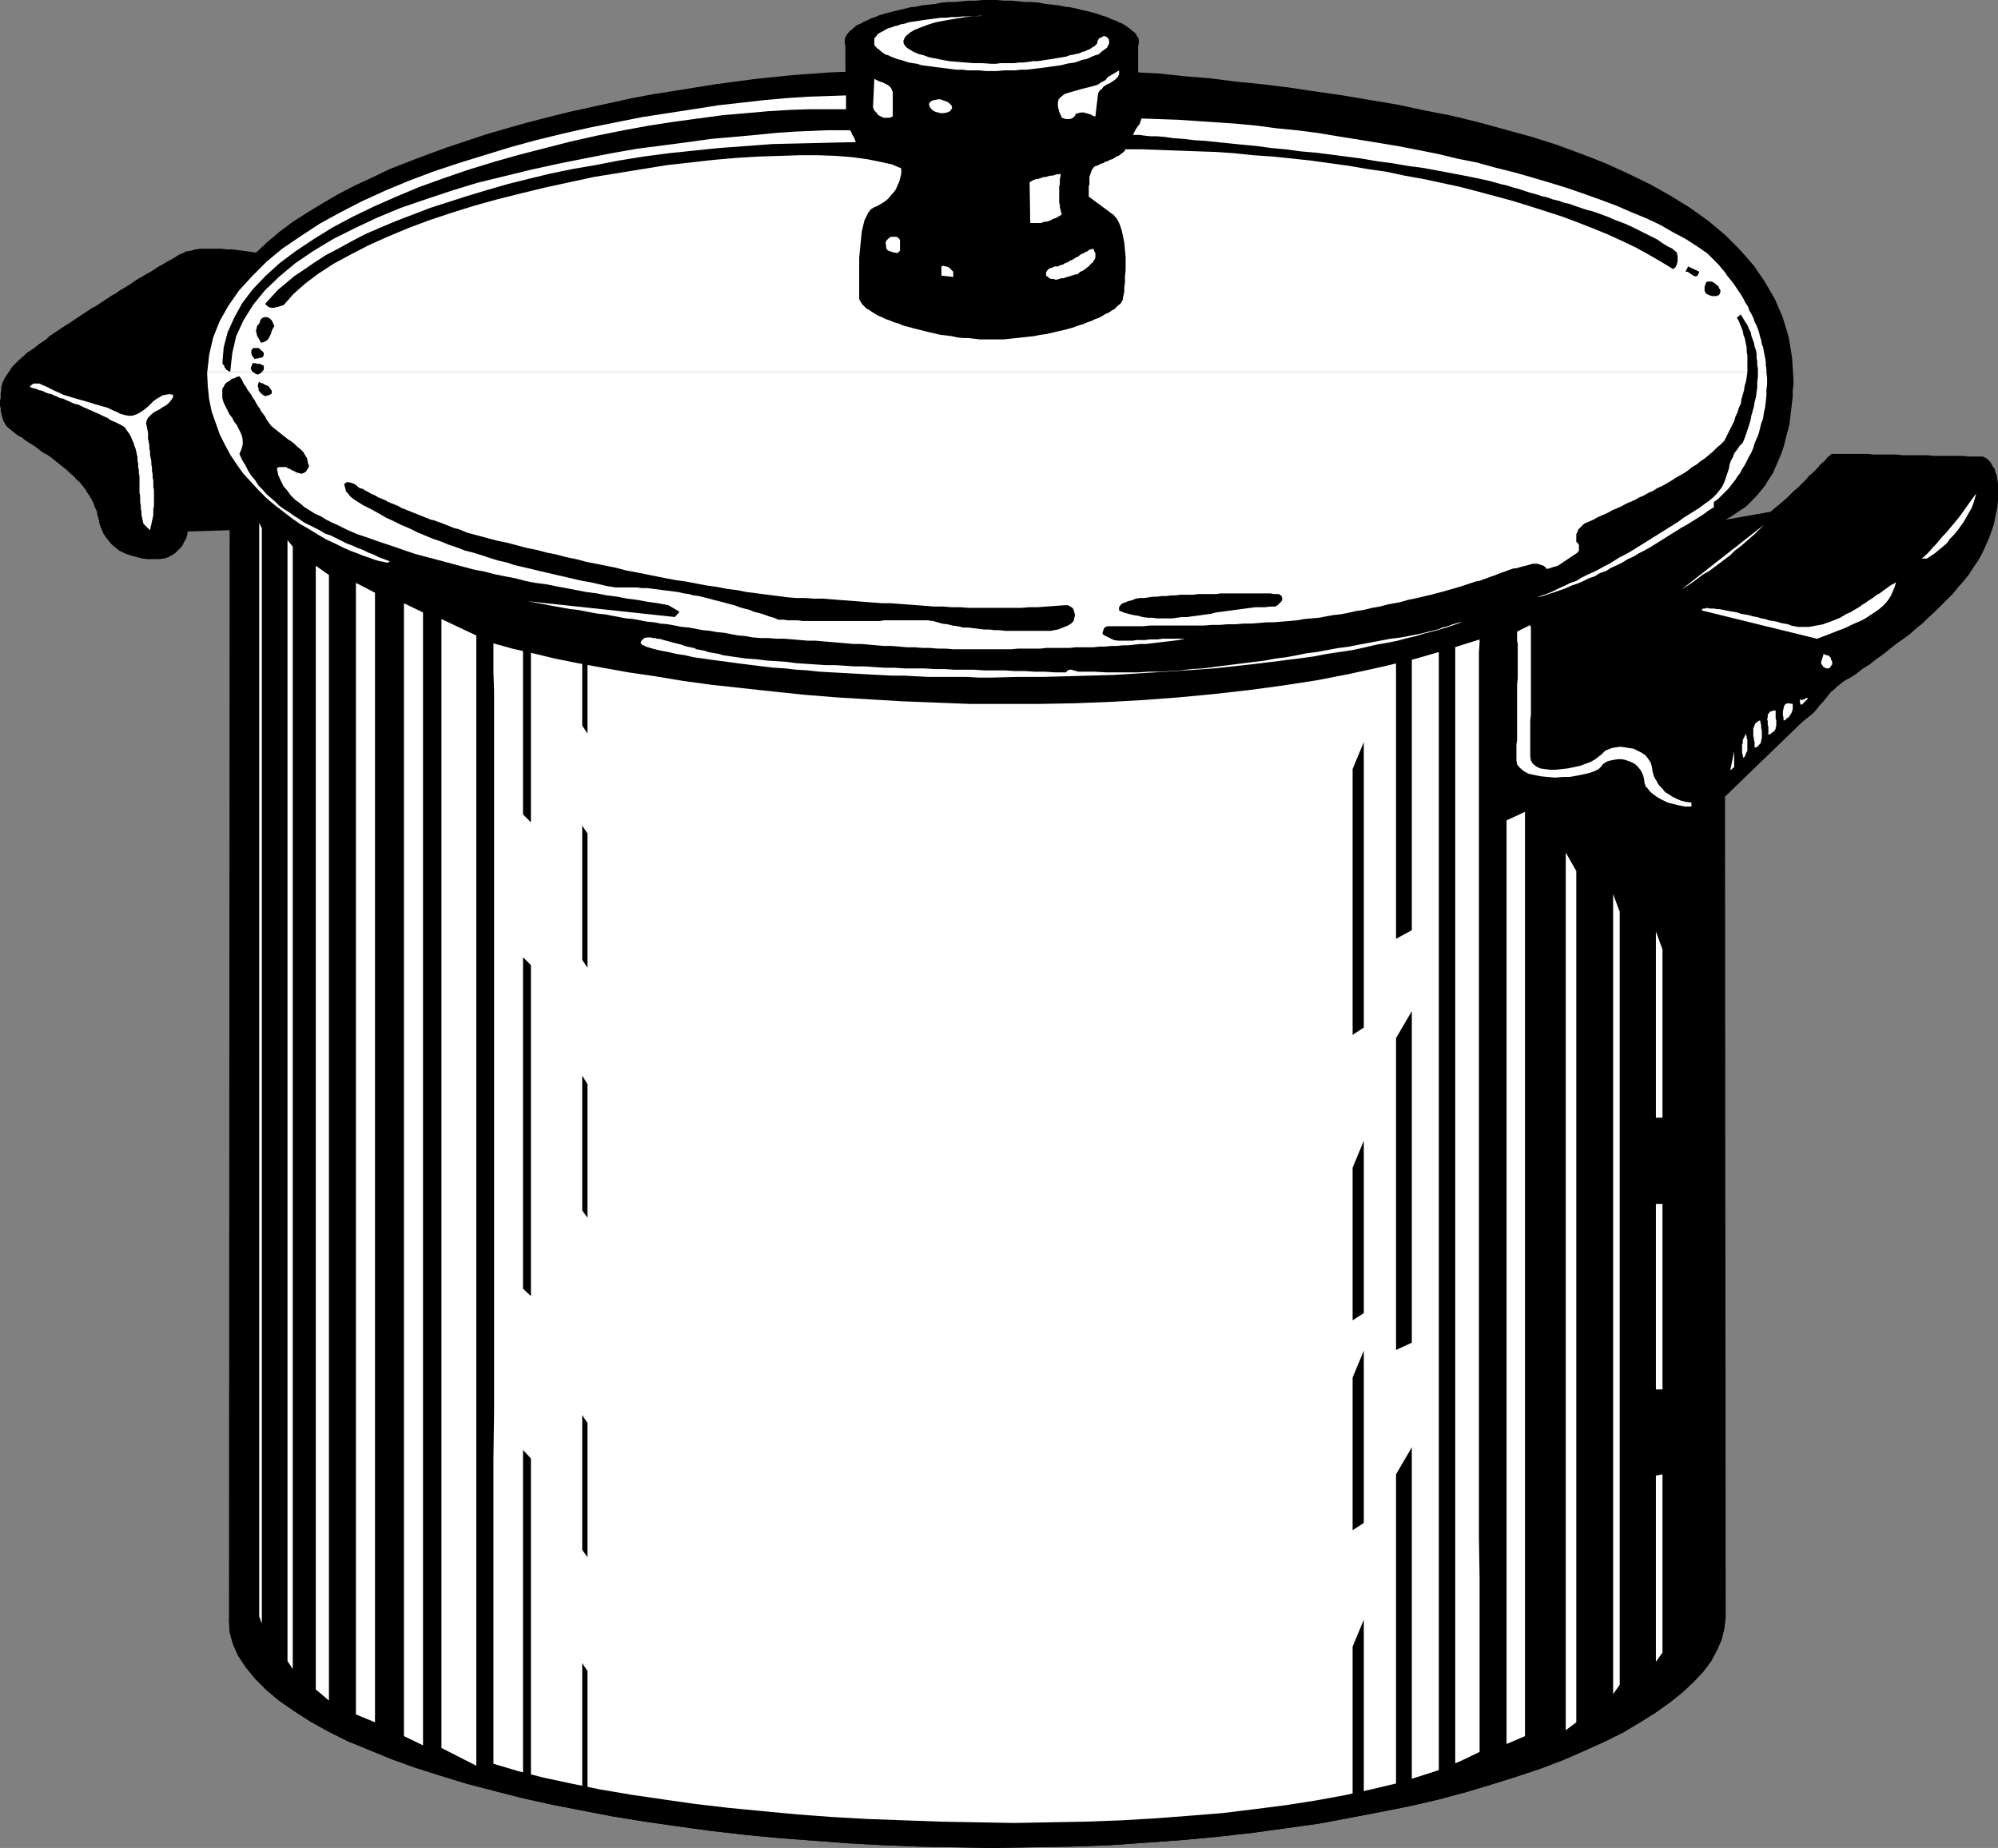 <?xml version="1.0" encoding="UTF-8" standalone="no"?>
<svg
   version="1.0"
   width="129.852mm"
   height="120.084mm"
   id="svg64"
   sodipodi:docname="Pot 05.wmf"
   xmlns:inkscape="http://www.inkscape.org/namespaces/inkscape"
   xmlns:sodipodi="http://sodipodi.sourceforge.net/DTD/sodipodi-0.dtd"
   xmlns="http://www.w3.org/2000/svg"
   xmlns:svg="http://www.w3.org/2000/svg">
  <rect width="100%" height="100%" fill="#808080" stroke="none"/>
  <sodipodi:namedview
     id="namedview64"
     pagecolor="#ffffff"
     bordercolor="#000000"
     borderopacity="0.25"
     inkscape:showpageshadow="2"
     inkscape:pageopacity="0.0"
     inkscape:pagecheckerboard="0"
     inkscape:deskcolor="#d1d1d1"
     inkscape:document-units="mm" />
  <defs
     id="defs1">
    <pattern
       id="WMFhbasepattern"
       patternUnits="userSpaceOnUse"
       width="6"
       height="6"
       x="0"
       y="0" />
  </defs>
  <path
     style="fill:#000000;fill-opacity:1;fill-rule:evenodd;stroke:none"
     d="m 279.406,10.018 v 0.162 0.162 l 0.162,0.485 v 0.485 0.485 0.646 0.646 0.808 0.646 0.808 0.646 0.485 0.485 0.485 0.162 0.162 l 5.656,0.323 5.979,0.646 5.979,0.485 6.302,0.808 6.464,0.646 6.626,0.808 6.464,0.969 6.787,0.969 6.626,1.131 6.787,1.131 6.787,1.454 6.626,1.293 6.626,1.616 6.464,1.777 6.464,1.777 6.141,1.939 6.141,2.262 5.818,2.262 5.656,2.585 5.333,2.585 5.171,2.908 4.686,2.908 4.525,3.231 4.04,3.393 3.717,3.716 3.394,3.878 2.747,4.039 2.424,4.201 1.939,4.524 1.454,4.847 0.808,5.009 0.323,5.17 v 1.454 l -0.162,1.454 v 1.454 l -0.162,1.293 -0.162,1.454 -0.162,1.293 -0.162,1.293 -0.162,1.454 -0.323,1.293 -0.323,1.131 -0.323,1.293 -0.323,1.293 -0.323,1.131 -0.485,1.293 -0.485,1.131 -0.485,1.131 -0.485,1.131 -0.485,1.131 -0.646,0.969 -0.646,0.969 -0.646,1.131 -0.646,0.808 -0.808,0.969 -0.808,0.969 -0.808,0.808 -0.808,0.808 -0.808,0.808 -0.97,0.646 -0.97,0.646 -0.97,0.646 -0.97,0.646 -1.131,0.646 10.989,-1.939 0.97,-0.808 0.97,-0.808 0.97,-0.808 1.131,-0.969 0.808,-0.808 0.97,-0.969 0.97,-0.808 0.97,-0.969 0.97,-0.969 0.808,-0.969 0.97,-0.808 0.97,-0.969 0.808,-0.969 0.97,-0.808 0.808,-0.969 0.97,-0.808 v 0 h 0.323 0.323 0.485 0.646 0.808 0.808 0.97 0.97 1.131 1.131 1.293 l 1.293,0.162 h 1.454 1.454 1.293 1.616 l 1.454,0.162 h 1.454 1.616 1.454 1.616 l 1.616,0.162 h 1.454 1.454 1.454 1.454 1.293 l 1.293,0.162 h 1.293 1.131 1.131 l 0.646,0.323 0.485,0.323 0.646,0.646 0.323,0.485 0.323,0.646 0.485,0.646 0.162,0.808 0.323,0.646 0.323,2.1 v 1.939 2.1 l -0.162,1.939 -0.485,2.1 -0.323,1.777 -0.646,1.939 -0.646,1.777 -0.808,1.777 -0.808,1.777 -0.97,1.777 -1.131,1.616 -1.131,1.777 -1.293,1.616 -1.293,1.454 -1.293,1.616 -1.454,1.454 -1.454,1.454 -1.454,1.454 -1.616,1.454 -1.454,1.454 -1.616,1.293 -1.616,1.454 -1.778,1.293 -1.616,1.131 -1.616,1.293 -1.616,1.293 -1.616,1.131 -1.616,1.293 -1.616,0.969 -1.616,1.293 -1.454,0.969 -0.97,0.485 -0.808,0.485 -0.808,0.646 -0.808,0.646 -0.646,0.646 -0.808,0.646 -0.646,0.808 -0.646,0.808 -0.646,0.808 -0.646,0.646 -0.646,0.808 -0.646,0.808 -0.646,0.646 -0.808,0.646 -0.808,0.646 -0.808,0.646 -19.069,18.419 0.162,201.483 -0.323,2.747 -0.646,2.747 -1.131,2.585 -1.454,2.747 -1.939,2.585 -2.424,2.585 -2.586,2.424 -3.232,2.585 -3.394,2.424 -3.878,2.424 -4.04,2.424 -4.525,2.262 -5.01,2.262 -5.171,2.262 -5.494,2.1 -5.818,1.939 -6.141,1.939 -6.464,1.939 -6.626,1.777 -6.949,1.616 -7.272,1.454 -7.595,1.454 -7.757,1.454 -8.08,1.131 -8.242,1.131 -8.565,0.969 -8.726,0.808 -8.888,0.646 -9.211,0.646 -9.373,0.323 -9.534,0.162 -9.696,0.162 -8.726,-0.162 -8.888,-0.162 -8.726,-0.323 -8.888,-0.485 -8.565,-0.646 -8.565,-0.646 -8.403,-0.808 -8.403,-0.969 -8.242,-1.131 -7.918,-1.131 -7.918,-1.293 -7.595,-1.454 -7.434,-1.454 -7.272,-1.616 -6.949,-1.777 -6.787,-1.777 -6.302,-1.939 -6.141,-1.939 -5.818,-2.1 -5.494,-2.262 -5.171,-2.1 -4.848,-2.424 -4.363,-2.424 -4.04,-2.585 -3.717,-2.585 -3.07,-2.585 -2.747,-2.747 -2.262,-2.747 -1.939,-2.908 -1.293,-2.908 -0.808,-2.908 -0.162,-3.07 0.162,-267.567 -10.342,0.323 v 0.485 l -0.162,0.646 -0.162,0.485 -0.323,0.646 -0.323,0.485 -0.162,0.485 -0.323,0.485 -0.485,0.485 -0.323,0.323 -0.485,0.485 -0.323,0.323 -0.485,0.323 -0.646,0.323 -0.485,0.323 -0.485,0.162 -0.485,0.162 -1.454,0.162 h -1.454 -1.293 l -1.293,-0.162 -1.293,-0.323 -1.131,-0.323 -1.131,-0.323 -1.131,-0.485 -0.97,-0.485 -0.97,-0.808 -0.808,-0.646 -0.808,-0.969 -0.646,-0.808 -0.646,-0.969 -0.485,-1.131 -0.485,-1.293 -0.162,-0.969 -0.323,-1.131 -0.162,-0.969 -0.485,-0.969 -0.323,-0.969 -0.485,-0.969 -0.485,-0.808 -0.646,-0.969 -0.485,-0.808 -0.646,-0.808 -0.646,-0.808 -0.808,-0.646 -0.646,-0.808 -0.808,-0.646 -0.808,-0.808 -0.808,-0.646 -0.808,-0.646 -0.808,-0.646 -0.808,-0.646 -0.808,-0.646 -0.97,-0.646 -0.97,-0.485 -0.808,-0.646 -0.808,-0.646 -0.97,-0.646 -0.808,-0.485 -0.97,-0.646 -0.808,-0.646 -0.97,-0.485 -0.808,-0.646 -0.808,-0.646 -0.808,-0.646 -0.485,-0.485 -0.323,-0.646 -0.323,-0.485 -0.162,-0.646 -0.162,-0.485 -0.162,-0.646 -0.162,-0.646 v -0.646 L 0,99.691 V 99.045 98.399 l 0.162,-0.646 v -0.646 -0.646 l 0.162,-0.646 v -0.808 L 0.646,93.874 1.131,92.905 1.778,91.936 l 0.646,-0.969 0.646,-0.969 0.808,-0.808 0.808,-0.808 0.97,-0.808 0.808,-0.808 0.97,-0.646 0.97,-0.646 0.97,-0.808 0.97,-0.646 0.97,-0.646 0.808,-0.808 0.97,-0.646 0.97,-0.646 0.97,-0.646 0.97,-0.646 0.808,-0.485 0.97,-0.646 0.97,-0.646 0.97,-0.646 0.97,-0.646 0.97,-0.646 0.97,-0.646 0.97,-0.485 0.97,-0.646 0.97,-0.646 0.97,-0.646 0.97,-0.646 0.97,-0.485 0.808,-0.646 1.131,-0.646 0.808,-0.485 0.97,-0.646 0.97,-0.646 0.97,-0.646 0.97,-0.485 0.97,-0.646 0.97,-0.485 0.97,-0.646 0.97,-0.646 0.97,-0.485 0.97,-0.646 0.97,-0.485 1.131,-0.646 0.97,-0.646 0.808,-0.323 0.97,-0.485 1.131,-0.162 1.131,-0.323 1.293,-0.162 h 1.131 1.293 1.454 1.293 l 1.293,0.162 h 1.293 l 1.293,0.162 1.293,0.162 1.131,0.162 1.131,0.162 0.97,0.162 2.747,-2.585 3.07,-2.585 3.232,-2.424 3.555,-2.262 3.717,-2.262 3.878,-2.262 4.04,-2.1 4.202,-1.939 4.363,-2.1 4.525,-1.777 4.686,-1.777 4.848,-1.777 4.848,-1.616 4.848,-1.616 5.01,-1.454 5.171,-1.454 5.01,-1.293 5.171,-1.293 5.171,-1.131 5.171,-1.131 5.171,-1.131 5.171,-0.969 5.171,-0.808 5.01,-0.808 5.01,-0.808 4.848,-0.646 4.848,-0.646 4.686,-0.485 4.686,-0.485 4.525,-0.323 4.363,-0.323 4.202,-0.162 -0.162,-0.162 V 17.288 16.804 16.319 15.673 15.026 14.38 13.734 12.926 12.28 11.633 10.987 10.502 10.179 9.856 9.694 l 0.162,-0.323 v -0.485 l 0.323,-0.485 0.323,-0.485 0.485,-0.485 0.485,-0.323 0.485,-0.485 0.646,-0.485 0.808,-0.323 0.808,-0.485 0.808,-0.323 0.97,-0.485 0.97,-0.323 1.131,-0.485 1.131,-0.323 1.131,-0.323 1.293,-0.323 1.293,-0.323 1.454,-0.323 1.293,-0.323 1.454,-0.162 1.454,-0.323 1.616,-0.162 1.454,-0.162 1.616,-0.323 1.616,-0.162 h 1.616 l 1.778,-0.162 1.616,-0.162 h 1.778 L 241.43,0 h 1.778 1.616 l 1.778,0.162 h 1.778 l 1.778,0.162 1.616,0.162 h 1.778 l 1.616,0.162 1.616,0.323 1.616,0.162 1.454,0.162 1.616,0.323 1.454,0.162 1.454,0.323 1.293,0.323 1.454,0.323 1.293,0.323 1.131,0.323 1.293,0.485 1.131,0.323 0.97,0.485 0.97,0.323 0.97,0.485 0.808,0.323 0.808,0.485 0.646,0.485 0.646,0.485 0.485,0.485 0.323,0.323 0.485,0.646 0.162,0.323 0.162,0.485 z"
     id="path1" />
  <path
     style="fill:#000000;fill-opacity:1;fill-rule:evenodd;stroke:none"
     d="m 423.876,397.149 -0.323,2.747 -0.646,2.747 -1.131,2.585 -1.454,2.747 -1.939,2.585 -2.424,2.585 -2.586,2.424 -3.232,2.585 -3.394,2.424 -3.878,2.424 -4.04,2.424 -4.525,2.262 -5.01,2.262 -5.171,2.262 -5.494,2.1 -5.818,1.939 -6.141,1.939 -6.464,1.939 -6.626,1.777 -6.949,1.616 -7.272,1.454 -7.595,1.454 -7.757,1.454 -8.08,1.131 -8.242,1.131 -8.565,0.969 -8.726,0.808 -8.888,0.646 -9.211,0.646 -9.373,0.323 -9.534,0.162 -9.696,0.162 -8.726,-0.162 -8.888,-0.162 -8.726,-0.323 -8.888,-0.485 -8.565,-0.646 -8.565,-0.646 -8.403,-0.808 -8.403,-0.969 -8.242,-1.131 -7.918,-1.131 -7.918,-1.293 -7.595,-1.454 -7.434,-1.454 -7.272,-1.616 -6.949,-1.777 -6.787,-1.777 -6.302,-1.939 -6.141,-1.939 -5.818,-2.1 -5.494,-2.262 -5.171,-2.1 -4.848,-2.424 -4.363,-2.424 -4.04,-2.585 -3.717,-2.585 -3.07,-2.585 -2.747,-2.747 -2.262,-2.747 -1.939,-2.908 -1.293,-2.908 -0.808,-2.908 -0.162,-3.07 z"
     id="path2" />
  <path
     style="fill:#ffffff;fill-opacity:1;fill-rule:evenodd;stroke:none"
     d="m 269.71,23.105 -0.646,5.494 -0.646,-0.162 -0.485,-0.323 -0.646,-0.162 -0.485,-0.162 -0.646,-0.162 h -0.646 l -0.646,0.162 -0.646,0.162 -0.162,0.485 -0.485,0.485 -0.323,0.162 -0.485,0.162 h -0.485 -0.485 l -0.485,-0.162 -0.485,-0.162 -0.646,-1.454 -0.323,-1.293 v -0.969 l 0.162,-0.808 0.646,-0.646 0.808,-0.646 0.97,-0.323 1.131,-0.323 1.131,-0.323 1.131,-0.323 1.293,-0.323 1.293,-0.323 1.131,-0.323 0.97,-0.646 0.97,-0.485 0.646,-0.808 2.747,-1.616 v 0.485 0.485 l -0.162,0.323 -0.162,0.323 -0.323,0.323 -0.323,0.323 -0.485,0.323 -0.485,0.323 -0.485,0.323 -0.485,0.162 -0.485,0.323 -0.485,0.323 -0.323,0.485 -0.485,0.323 -0.323,0.485 z"
     id="path3" />
  <path
     style="fill:#ffffff;fill-opacity:1;fill-rule:evenodd;stroke:none"
     d="m 429.209,91.451 -0.162,1.131 -0.162,1.131 -0.323,0.969 -0.162,1.131 -0.323,1.131 -0.323,1.131 -0.162,1.131 -0.485,0.969 -0.323,1.131 -0.485,0.969 -0.323,1.131 -0.485,0.969 -0.485,0.969 -0.485,0.969 -0.485,0.969 -0.485,0.969 -0.97,0.969 -0.97,0.808 -0.97,0.969 -0.97,0.808 -0.97,0.808 -0.97,0.646 -0.97,0.808 -1.131,0.646 -0.97,0.808 -0.97,0.646 -1.131,0.646 -1.131,0.646 -0.97,0.646 -1.131,0.646 -1.131,0.646 -1.131,0.485 -0.97,0.646 -1.131,0.485 -1.131,0.646 -1.131,0.485 -1.131,0.646 -1.131,0.485 -1.131,0.485 -1.131,0.646 -1.131,0.485 -1.131,0.485 -1.131,0.646 -1.131,0.485 -1.131,0.485 -1.131,0.646 -1.131,0.485 -1.131,0.485 -0.485,0.485 -0.485,0.485 -0.485,0.485 -0.162,0.485 -0.323,0.646 v 0.646 0.646 0.646 l 0.323,0.162 0.162,0.323 0.162,0.162 v 0.323 0.323 0.323 0.162 0.323 l -0.323,0.485 -0.485,0.323 -0.485,0.323 -0.485,0.323 -0.485,0.323 -0.485,0.323 -0.485,0.323 -0.485,0.323 -0.485,0.323 -0.485,0.323 -0.485,0.323 -0.485,0.162 -0.646,0.162 -0.485,0.162 -0.485,0.162 -0.646,0.162 -0.323,-0.485 -0.485,-0.323 -0.485,-0.162 -0.485,-0.162 -0.485,-0.162 h -0.485 -0.646 l -0.646,0.162 -0.485,0.162 -0.646,0.162 -0.646,0.162 -0.646,0.162 -0.485,0.162 -0.646,0.162 h -0.485 l -0.485,0.162 -0.97,0.323 -0.808,0.323 -0.97,0.323 -0.808,0.323 -0.808,0.323 -0.97,0.323 -0.808,0.323 -0.97,0.323 -0.808,0.323 -0.97,0.162 -0.97,0.323 -0.97,0.323 -0.97,0.323 -0.97,0.323 -1.131,0.323 -1.131,0.323 -1.131,0.323 -1.131,0.323 -1.293,0.323 -1.131,0.323 -1.454,0.323 -1.293,0.323 -1.454,0.323 -1.616,0.323 -1.616,0.485 -1.616,0.323 -1.778,0.323 -1.778,0.485 -1.939,0.323 -1.939,0.485 -2.101,0.323 -2.101,0.485 -1.778,0.323 -1.616,0.162 -1.778,0.323 -1.616,0.323 -1.778,0.162 -1.939,0.162 -1.778,0.323 -1.778,0.162 -1.939,0.162 -1.939,0.162 h -1.778 l -1.939,0.162 -1.939,0.162 h -1.939 l -1.939,0.162 h -1.939 l -1.939,0.162 h -1.939 l -1.939,0.162 h -1.939 -1.778 -1.939 -1.939 -1.939 -1.778 -1.939 l -1.778,0.162 h -1.778 -1.778 -1.778 -1.778 -1.616 l -0.323,0.162 -0.323,0.162 -0.162,0.323 -0.162,0.323 v 0.162 l -0.162,0.323 v 0.323 l 0.162,0.323 2.586,1.293 1.131,0.162 h 1.131 1.293 1.131 l 0.97,-0.162 h 1.131 0.97 l 1.131,-0.162 h 0.97 0.97 l 1.131,-0.162 h 0.97 1.131 1.131 1.131 1.131 l -1.454,0.323 -1.293,0.162 -1.293,0.162 -1.454,0.162 -1.293,0.162 -1.454,0.162 -1.293,0.162 h -1.454 l -1.454,0.162 -1.454,0.162 h -1.293 l -1.454,0.162 h -1.454 l -1.454,0.162 h -1.454 l -1.454,0.162 h -1.454 -1.454 -1.454 l -1.454,0.162 h -1.454 -1.454 -1.454 -1.454 l -1.293,0.162 h -1.454 -1.454 -1.454 -1.293 l -1.454,0.162 h -1.293 -1.454 -1.939 -1.939 -1.939 -1.939 -1.939 -1.939 l -1.939,-0.162 h -1.939 l -1.939,-0.162 h -1.778 l -1.939,-0.162 h -1.778 l -1.939,-0.162 -1.939,-0.162 h -1.778 l -1.939,-0.162 -1.778,-0.162 -1.939,-0.162 h -1.778 l -1.939,-0.162 -1.778,-0.162 -1.939,-0.162 -1.939,-0.162 -1.778,-0.162 h -1.939 l -1.939,-0.162 -1.939,-0.162 -1.939,-0.162 h -1.939 l -1.939,-0.162 h -1.939 l -1.939,-0.162 -1.778,-0.323 -1.778,-0.162 -1.778,-0.323 -1.616,-0.323 -1.778,-0.162 -1.778,-0.323 -1.778,-0.162 -1.616,-0.323 -1.778,-0.323 -1.778,-0.162 -1.616,-0.323 -1.778,-0.323 -1.778,-0.162 -1.616,-0.323 -1.778,-0.162 -1.616,-0.323 -1.778,-0.323 -1.778,-0.162 -1.616,-0.323 -1.778,-0.323 -1.616,-0.323 -1.778,-0.162 -1.778,-0.323 -1.616,-0.323 -1.778,-0.323 -1.616,-0.162 -1.778,-0.323 -1.778,-0.323 -1.778,-0.323 -1.616,-0.323 -1.778,-0.323 -1.778,-0.323 36.198,3.878 1.131,-1.293 -2.747,-1.616 -2.586,-0.485 -2.424,-0.323 -2.586,-0.485 -2.586,-0.323 -2.424,-0.485 -2.586,-0.323 -2.424,-0.485 -2.586,-0.323 -2.424,-0.485 -2.586,-0.485 -2.586,-0.485 -2.424,-0.485 -2.586,-0.323 -2.424,-0.485 -2.424,-0.646 -2.586,-0.485 -2.424,-0.485 -2.424,-0.646 -2.586,-0.485 -2.424,-0.646 -2.424,-0.646 -2.424,-0.646 -2.424,-0.646 -2.424,-0.646 -2.424,-0.646 -2.424,-0.808 -2.262,-0.808 -2.424,-0.808 -2.424,-0.808 -2.262,-0.808 -2.424,-0.808 -2.262,-0.969 -1.293,-0.646 -1.293,-0.646 -1.454,-0.646 -1.293,-0.646 -1.293,-0.808 -1.454,-0.646 -1.293,-0.808 -1.293,-0.808 -1.131,-0.969 -1.131,-0.808 -1.131,-1.131 -0.808,-1.131 -0.97,-1.131 -0.646,-1.293 -0.646,-1.454 -0.323,-1.616 0.485,-0.323 h 0.646 0.485 0.646 l 0.485,0.323 0.485,0.162 0.485,0.323 0.485,0.162 0.485,0.323 0.646,0.162 0.485,0.162 h 0.323 l 0.485,-0.162 0.485,-0.323 0.323,-0.485 0.485,-0.808 -0.323,-0.969 -0.162,-0.969 -0.485,-0.808 -0.485,-0.808 -0.646,-0.646 -0.808,-0.646 -0.646,-0.646 -0.808,-0.646 -0.808,-0.485 -0.808,-0.646 -0.808,-0.646 -0.808,-0.646 -0.808,-0.646 -0.808,-0.646 -0.646,-0.808 -0.646,-0.969 -0.323,-0.646 -0.485,-0.646 -0.485,-0.646 -0.323,-0.646 -0.485,-0.646 -0.485,-0.808 -0.323,-0.646 -0.485,-0.646 -0.323,-0.646 -0.485,-0.646 -0.485,-0.646 -0.323,-0.646 -0.485,-0.646 -0.323,-0.646 -0.323,-0.646 -0.485,-0.646 -0.646,0.162 -0.646,0.323 -0.646,0.162 -0.485,0.485 -0.646,0.323 -0.485,0.485 -0.323,0.646 -0.323,0.485 v 1.293 0.969 l 0.323,1.131 0.485,0.969 0.485,0.969 0.485,0.969 0.646,0.808 0.485,0.969 0.646,0.808 0.485,0.969 0.485,0.969 0.323,0.808 0.162,0.969 v 1.131 l -0.323,1.131 -0.485,1.131 0.646,1.454 0.808,1.293 0.646,1.293 0.808,1.293 0.97,1.131 0.808,1.293 0.97,0.969 0.97,1.131 1.131,0.969 1.131,0.969 0.97,0.969 1.131,0.808 1.293,0.808 1.131,0.808 1.293,0.808 1.131,0.808 1.293,0.646 1.293,0.646 1.293,0.646 1.293,0.808 1.454,0.485 1.293,0.646 1.293,0.646 1.293,0.646 1.293,0.485 1.454,0.646 1.293,0.485 1.293,0.646 1.293,0.485 1.293,0.646 1.293,0.485 1.293,0.485 v 0.162 l -0.323,0.162 h -0.485 l -0.646,-0.162 -0.97,-0.162 -1.131,-0.323 -1.293,-0.485 -1.454,-0.485 -1.616,-0.646 -1.778,-0.646 -1.778,-0.808 -1.939,-0.969 -2.101,-0.969 -1.939,-1.131 -2.101,-1.293 -2.262,-1.293 -2.101,-1.454 -2.101,-1.616 -2.101,-1.616 -2.101,-1.777 -1.939,-1.939 -1.778,-1.939 -1.939,-2.1 -1.616,-2.262 -1.616,-2.424 -1.293,-2.424 -1.293,-2.585 -0.97,-2.747 -0.97,-2.747 -0.646,-3.07 -0.323,-3.07 -0.162,-3.231 v 0 -0.162 0 -0.162 z"
     id="path4" />
  <path
     style="fill:#ffffff;fill-opacity:1;fill-rule:evenodd;stroke:none"
     d="m 433.896,91.451 0.162,1.454 v 1.454 l -0.162,1.454 v 1.454 l -0.162,1.454 -0.162,1.293 -0.323,1.454 -0.162,1.293 -0.485,1.293 -0.323,1.293 -0.323,1.293 -0.485,1.131 -0.485,1.131 -0.323,1.131 -0.485,1.131 -0.646,1.131 -0.485,0.969 -0.485,0.969 -0.646,0.969 -0.485,0.969 -0.646,0.808 -0.485,0.808 -0.646,0.808 -0.485,0.646 -0.646,0.808 -0.485,0.485 -0.646,0.646 -0.485,0.485 -0.485,0.485 -0.485,0.485 -0.485,0.323 -0.485,0.323 v 1.293 l -1.293,0.808 -1.293,0.969 -1.293,0.808 -1.293,0.808 -1.293,0.808 -1.454,0.808 -1.293,0.808 -1.293,0.808 -1.293,0.808 -1.293,0.808 -1.293,0.808 -1.293,0.808 -1.454,0.808 -1.293,0.646 -1.293,0.808 -1.454,0.646 -1.293,0.808 -1.293,0.646 -1.454,0.646 -1.293,0.808 -1.454,0.485 -1.293,0.808 -1.454,0.485 -1.293,0.646 -1.454,0.646 -1.454,0.485 -1.454,0.646 -1.293,0.485 -1.454,0.485 -1.454,0.485 -1.454,0.485 -1.454,0.323 1.293,-0.485 1.454,-0.485 1.454,-0.646 1.293,-0.646 1.454,-0.646 1.293,-0.646 1.454,-0.485 1.293,-0.808 1.293,-0.646 1.454,-0.646 1.293,-0.646 1.454,-0.808 1.293,-0.646 1.293,-0.808 1.293,-0.808 1.293,-0.646 1.454,-0.808 1.293,-0.808 1.293,-0.808 1.293,-0.808 1.293,-0.808 1.293,-0.808 1.293,-0.808 1.293,-0.808 1.293,-0.808 1.293,-0.808 1.293,-0.969 1.293,-0.808 1.293,-0.808 1.293,-0.808 1.293,-0.969 1.131,-0.808 0.97,-0.808 0.808,-0.808 0.646,-0.808 0.646,-0.808 0.485,-0.969 0.323,-0.808 0.323,-0.969 0.323,-0.969 0.323,-0.969 0.162,-0.969 0.323,-0.969 0.485,-0.808 0.323,-0.969 0.646,-0.808 0.646,-0.969 0.808,-0.808 0.323,-0.808 0.323,-0.808 0.323,-0.969 0.323,-0.969 0.323,-0.969 0.323,-1.131 0.162,-0.969 0.323,-1.131 0.323,-1.131 0.162,-1.131 0.323,-1.131 0.162,-1.293 0.162,-1.131 v -1.293 l 0.162,-1.293 v -1.131 z"
     id="path5" />
  <path
     style="fill:#ffffff;fill-opacity:1;fill-rule:evenodd;stroke:none"
     d="m 50.904,91.451 0.485,-4.362 0.97,-4.201 1.616,-4.039 2.101,-3.716 2.586,-3.716 3.232,-3.555 3.555,-3.555 3.878,-3.231 4.525,-3.07 4.686,-3.07 5.01,-2.747 5.333,-2.747 5.656,-2.585 5.818,-2.424 5.979,-2.262 6.302,-2.1 6.302,-1.939 6.302,-1.939 6.464,-1.777 6.626,-1.616 6.464,-1.454 6.464,-1.293 6.464,-1.293 6.302,-0.969 6.302,-0.969 6.141,-0.969 5.818,-0.646 5.656,-0.646 5.494,-0.485 5.01,-0.323 4.848,-0.162 4.525,-0.162 v 3.393 h -4.202 -4.686 l -4.848,0.162 -5.333,0.323 -5.494,0.485 -5.656,0.485 -5.979,0.808 -5.979,0.808 -6.302,0.969 -6.141,1.131 -6.464,1.293 -6.464,1.454 -6.302,1.616 -6.302,1.616 -6.302,1.777 -6.302,1.939 -6.141,2.1 -5.818,2.1 -5.818,2.424 -5.494,2.424 -5.333,2.585 -4.848,2.585 -4.686,2.908 -4.363,2.908 -3.878,2.908 -3.555,3.231 -3.07,3.231 -2.586,3.393 -1.939,3.555 -1.616,3.555 -0.97,3.716 -0.323,3.878 0.162,0.323 0.323,0.323 v 0.323 l 0.323,0.323 0.162,0.323 0.323,0.162 0.162,0.162 0.485,0.162 0.485,-4.524 0.97,-4.201 1.778,-3.878 2.424,-3.878 2.909,-3.555 3.555,-3.393 3.878,-3.231 4.525,-3.07 4.848,-2.908 5.171,-2.585 5.494,-2.585 5.818,-2.424 6.141,-2.1 6.302,-2.1 6.302,-1.939 6.626,-1.616 6.626,-1.616 6.626,-1.454 6.464,-1.293 6.626,-1.293 6.464,-1.131 6.302,-0.808 6.141,-0.808 5.818,-0.808 5.656,-0.485 5.333,-0.485 4.848,-0.485 4.686,-0.323 4.04,-0.162 3.717,-0.162 h 3.07 2.424 l 0.323,0.162 0.162,0.323 0.162,0.485 0.323,0.485 0.323,0.646 0.162,0.485 0.162,0.323 v 0 l -6.949,0.162 -6.787,0.162 -6.787,0.162 -6.464,0.485 -6.626,0.485 -6.302,0.646 -6.141,0.646 -6.141,0.808 -5.979,0.969 -5.818,1.131 -5.656,0.969 -5.494,1.131 -5.333,1.293 -5.171,1.293 -5.01,1.454 -4.848,1.454 -4.525,1.454 -4.525,1.454 -4.202,1.616 -4.202,1.616 -3.878,1.616 -3.717,1.616 -3.394,1.777 -3.232,1.777 -3.07,1.616 -2.747,1.777 -2.586,1.777 -2.424,1.616 -2.101,1.777 -1.939,1.616 -1.616,1.777 -1.454,1.616 0.485,0.485 0.485,0.323 0.646,0.162 h 0.485 l 0.646,-0.162 0.646,-0.162 0.485,-0.162 0.646,-0.162 2.424,-2.747 2.909,-2.585 3.232,-2.424 3.717,-2.424 4.202,-2.262 4.363,-2.262 4.686,-2.1 5.01,-2.1 5.171,-1.939 5.333,-1.777 5.656,-1.777 5.818,-1.616 5.818,-1.454 5.979,-1.454 5.979,-1.293 5.979,-1.293 5.979,-0.969 5.979,-0.969 5.979,-0.969 5.818,-0.646 5.656,-0.646 5.656,-0.485 5.333,-0.323 5.171,-0.162 4.848,-0.162 h 4.686 l 4.363,0.162 4.04,0.323 3.555,0.485 3.232,0.646 2.909,0.646 2.262,0.969 v 0.646 0.646 l -0.162,0.646 -0.162,0.646 -0.162,0.646 -0.323,0.646 -0.323,0.808 -0.323,0.646 -0.485,0.646 -0.485,0.485 -0.485,0.646 -0.646,0.646 -0.646,0.485 -0.808,0.485 -0.808,0.485 -0.808,0.323 -0.808,0.485 -0.646,0.808 -0.485,0.969 -0.485,0.969 -0.323,1.293 -0.323,1.454 -0.162,1.454 -0.162,1.616 -0.162,1.616 -0.162,1.777 v 1.616 1.777 1.616 1.616 1.616 1.454 0.323 l 0.162,0.485 0.323,0.485 0.323,0.485 0.485,0.485 0.485,0.485 0.646,0.323 0.646,0.485 0.808,0.485 0.808,0.485 0.808,0.323 0.97,0.485 0.97,0.323 1.131,0.485 1.131,0.323 1.131,0.485 1.293,0.323 1.131,0.323 1.293,0.323 1.293,0.323 1.293,0.323 1.454,0.323 1.293,0.323 1.454,0.162 1.293,0.162 1.454,0.323 1.454,0.162 h 1.293 l 1.454,0.162 1.293,0.162 h 1.454 1.293 1.616 1.616 l 1.454,-0.162 1.616,-0.162 1.454,-0.162 1.454,-0.162 1.454,-0.162 1.616,-0.323 1.293,-0.162 1.454,-0.323 1.293,-0.323 1.454,-0.323 1.293,-0.323 1.131,-0.323 1.293,-0.485 1.131,-0.323 1.131,-0.485 0.97,-0.323 0.97,-0.485 0.97,-0.323 0.808,-0.485 0.808,-0.485 0.808,-0.323 0.646,-0.485 0.646,-0.323 0.485,-0.485 0.485,-0.485 0.485,-0.323 0.323,-0.485 0.162,-0.323 0.162,-0.323 v -0.323 -0.162 l 0.162,-0.646 0.162,-0.808 v -0.969 l 0.162,-1.293 v -1.454 l 0.162,-1.454 v -1.616 -1.777 l -0.162,-1.616 -0.162,-1.777 -0.323,-1.616 -0.323,-1.454 -0.485,-1.454 -0.646,-1.293 -0.808,-0.969 -6.141,-4.524 v -0.485 -0.485 -0.485 -0.646 -0.485 l 0.162,-0.485 v -0.646 -0.485 -0.646 l 0.162,-0.485 0.162,-0.485 0.162,-0.485 0.162,-0.323 0.323,-0.485 0.323,-0.323 0.485,-0.162 0.485,-0.162 0.485,-0.323 0.646,-0.162 0.485,-0.323 0.646,-0.162 0.485,-0.323 0.646,-0.162 0.485,-0.323 0.485,-0.323 0.485,-0.162 0.485,-0.323 0.323,-0.323 0.323,-0.162 0.323,-0.323 0.162,-0.162 V 36.677 h 4.363 l 4.525,0.162 4.363,0.162 4.525,0.162 4.686,0.162 4.525,0.323 4.686,0.485 4.686,0.323 4.686,0.485 4.525,0.485 4.686,0.646 4.686,0.646 4.686,0.808 4.525,0.646 4.525,0.969 4.525,0.808 4.525,0.969 4.525,0.969 4.363,1.131 4.202,1.131 4.202,1.131 4.202,1.293 4.04,1.293 4.04,1.293 3.878,1.454 3.717,1.454 3.555,1.454 3.555,1.616 3.394,1.616 3.232,1.777 3.07,1.777 2.909,1.777 0.485,-0.323 0.323,-0.485 0.162,-0.485 0.162,-0.646 v -0.646 -0.646 l -0.162,-0.485 v -0.323 l -1.131,-0.969 -1.293,-0.646 -1.293,-0.808 -1.131,-0.808 -1.293,-0.646 -1.293,-0.646 -1.293,-0.646 -1.293,-0.646 -1.293,-0.646 -1.454,-0.646 -1.293,-0.485 -1.293,-0.485 -1.454,-0.646 -1.293,-0.485 -1.293,-0.485 -1.454,-0.485 -1.293,-0.323 -1.454,-0.485 -1.454,-0.485 -1.293,-0.485 -1.454,-0.323 -1.293,-0.485 -1.454,-0.323 -1.293,-0.485 -1.454,-0.323 -1.454,-0.485 -1.293,-0.323 -1.454,-0.485 -1.454,-0.485 -1.293,-0.323 -1.454,-0.485 -1.454,-0.323 -2.909,-0.808 -2.909,-0.646 -3.232,-0.646 -3.394,-0.646 -3.394,-0.646 -3.555,-0.646 -3.717,-0.485 -3.717,-0.646 -3.717,-0.485 -3.717,-0.646 -3.717,-0.485 -3.717,-0.485 -3.878,-0.485 -3.717,-0.323 -3.555,-0.485 -3.555,-0.323 -3.555,-0.485 -3.394,-0.323 -3.232,-0.323 -3.07,-0.323 -3.07,-0.323 -2.747,-0.162 -2.586,-0.323 -2.424,-0.162 -2.262,-0.323 -1.939,-0.162 h -1.616 l -1.454,-0.162 -1.131,-0.162 h -0.808 -0.485 -0.323 l 0.323,-0.646 0.323,-0.646 0.323,-0.485 0.323,-0.485 0.323,-0.323 0.162,-0.485 0.162,-0.485 0.162,-0.485 4.525,0.162 4.686,0.162 4.686,0.323 4.848,0.323 4.686,0.323 5.01,0.485 4.848,0.646 5.01,0.485 5.01,0.646 4.848,0.808 5.01,0.808 5.01,0.808 4.848,0.808 5.01,0.969 4.848,0.969 4.686,1.131 4.848,0.969 4.686,1.293 4.525,1.131 4.525,1.293 4.363,1.293 4.202,1.293 4.202,1.454 4.04,1.454 3.878,1.454 3.717,1.616 3.555,1.454 3.394,1.616 3.07,1.777 3.07,1.616 2.747,1.777 2.586,1.777 0.97,0.969 0.97,0.969 0.808,0.808 0.808,0.969 0.808,0.969 0.646,0.969 0.808,0.969 0.646,0.808 0.646,0.969 0.646,0.969 0.646,0.969 0.485,0.808 0.485,0.969 0.646,0.969 0.323,0.969 0.485,0.808 0.485,0.969 0.323,0.969 0.485,0.969 0.323,0.808 0.323,0.969 0.162,0.808 0.323,0.969 0.162,0.969 0.323,0.808 0.162,0.969 0.162,0.808 0.162,0.808 0.162,0.969 v 0.808 l 0.162,0.969 v 0.808 h -2.101 v -0.969 l -0.162,-0.808 V 88.704 l -0.162,-0.808 v -0.969 l -0.162,-0.969 -0.323,-0.808 -0.162,-0.969 -0.323,-0.808 -0.323,-0.969 -0.162,-0.808 -0.485,-0.969 -0.323,-0.808 -0.646,-0.969 -0.485,-0.808 -0.485,-0.808 -0.97,0.808 0.485,0.808 0.323,0.808 0.323,0.808 0.323,0.808 0.162,0.969 0.323,0.808 0.162,0.808 0.162,0.808 0.162,0.808 v 0.969 l 0.162,0.808 v 0.808 0.808 0.808 0.969 0.808 z"
     id="path6" />
  <path
     style="fill:#ffffff;fill-opacity:1;fill-rule:evenodd;stroke:none"
     d="m 219.291,22.62 v 5.978 l -0.808,0.323 h -0.646 -0.808 l -0.646,-0.323 -0.646,-0.323 -0.485,-0.646 -0.485,-0.485 -0.323,-0.808 0.323,-6.948 0.646,0.323 0.646,0.323 0.646,0.162 0.646,0.323 0.646,0.323 0.646,0.485 0.323,0.485 z"
     id="path7" />
  <path
     style="fill:#ffffff;fill-opacity:1;fill-rule:evenodd;stroke:none"
     d="m 233.835,26.175 v 0.162 0.323 l -0.162,0.162 -0.162,0.323 -0.162,0.162 -0.323,0.162 -0.323,0.162 h -0.162 l -0.646,0.162 h -0.808 l -0.646,-0.162 -0.646,-0.162 -0.646,-0.323 -0.485,-0.485 -0.323,-0.485 -0.162,-0.646 0.162,-0.323 0.323,-0.323 0.323,-0.162 0.485,-0.162 h 0.323 l 0.485,-0.162 h 0.323 0.485 l 0.323,0.162 0.485,0.162 0.485,0.162 0.323,0.162 0.323,0.162 0.323,0.323 0.323,0.323 z"
     id="path8" />
  <path
     style="fill:#ffffff;fill-opacity:1;fill-rule:evenodd;stroke:none"
     d="m 260.499,42.656 v 0.646 l -0.162,0.646 v 0.485 0.808 l -0.162,0.485 v 0.808 0.646 0.646 0.646 0.646 0.646 l 0.162,0.646 v 0.485 l 0.162,0.646 0.162,0.646 0.162,0.485 -0.485,0.323 -0.323,0.162 -0.485,0.323 -0.485,0.162 -0.485,0.162 -0.485,0.323 -0.485,0.162 -0.485,0.162 h -0.485 l -0.485,0.162 -0.485,0.162 h -0.485 -0.485 -0.485 -0.646 -0.485 l -0.162,-10.018 0.323,-0.162 0.485,-0.323 0.485,-0.162 0.323,-0.162 h 0.485 l 0.485,-0.162 0.485,-0.162 0.485,-0.162 h 0.485 l 0.485,-0.162 0.646,-0.162 h 0.485 l 0.485,-0.162 0.485,-0.162 h 0.485 z"
     id="path9" />
  <path
     style="fill:#ffffff;fill-opacity:1;fill-rule:evenodd;stroke:none"
     d="m 221.069,58.975 v 0.485 0.485 0.323 0.485 0.485 0.323 l -0.323,0.323 -0.323,0.323 -0.323,-0.162 h -0.485 l -0.485,-0.162 -0.485,-0.162 -0.485,-0.162 -0.323,-0.323 -0.162,-0.323 v -0.485 l -0.162,-0.808 0.323,-0.646 0.485,-0.485 0.485,-0.323 h 0.808 0.646 l 0.485,0.323 z"
     id="path10" />
  <path
     style="fill:#ffffff;fill-opacity:1;fill-rule:evenodd;stroke:none"
     d="m 268.579,61.075 0.162,0.485 0.323,0.646 v 0.485 0.485 l -0.162,0.485 -0.323,0.485 -0.162,0.323 -0.485,0.323 -0.323,0.485 -0.485,0.323 -0.323,0.323 -0.485,0.323 -0.485,0.323 -0.485,0.162 -0.323,0.323 -0.323,0.323 h -0.485 l -0.485,0.162 -0.485,0.162 -0.485,0.162 -0.646,0.162 -0.485,0.162 -0.485,0.162 h -0.485 l -0.485,0.162 -0.485,0.162 h -0.485 l -0.485,-0.162 h -0.485 l -0.485,-0.162 -0.323,-0.323 -0.485,-0.323 v -0.808 l 0.323,-0.485 0.485,-0.485 0.646,-0.162 0.646,-0.323 h 0.808 l 0.646,-0.323 0.646,-0.162 0.485,-0.323 0.485,-0.162 0.323,-0.162 0.485,-0.323 0.485,-0.162 0.485,-0.323 0.485,-0.323 0.485,-0.162 0.323,-0.323 0.485,-0.323 0.485,-0.162 0.485,-0.323 0.485,-0.162 0.323,-0.323 0.485,-0.162 z"
     id="path11" />
  <path
     style="fill:#ffffff;fill-opacity:1;fill-rule:evenodd;stroke:none"
     d="m 234.158,66.73 v 1.293 l -2.909,-0.323 v -2.262 l 0.485,-0.162 0.485,0.162 h 0.323 l 0.323,0.162 0.323,0.162 0.323,0.323 0.323,0.323 z"
     id="path12" />
  <path
     style="fill:#000000;fill-opacity:1;fill-rule:evenodd;stroke:none"
     d="m 417.412,66.73 -0.323,0.808 -0.323,0.323 h -0.485 l -0.323,-0.162 -0.485,-0.323 -0.485,-0.323 -0.485,-0.323 h -0.485 l 0.646,-1.293 z"
     id="path13" />
  <path
     style="fill:#000000;fill-opacity:1;fill-rule:evenodd;stroke:none"
     d="m 422.584,71.254 v 0.485 l -0.162,0.485 -0.323,0.323 -0.485,0.162 h -0.485 -0.646 l -0.485,-0.162 -0.323,-0.162 -0.485,-0.162 -0.323,-0.485 -0.162,-0.323 v -0.485 -0.485 l 0.162,-0.485 0.162,-0.485 0.323,-0.323 h 0.485 0.646 l 0.323,0.162 0.485,0.323 0.323,0.323 0.485,0.323 0.162,0.485 z"
     id="path14" />
  <path
     style="fill:#000000;fill-opacity:1;fill-rule:evenodd;stroke:none"
     d="m 67.387,80.141 -0.323,0.485 -0.323,0.646 -0.162,0.646 -0.323,0.646 -0.323,0.646 -0.485,0.485 -0.646,0.323 -0.646,0.162 -0.323,-0.485 -0.323,-0.646 -0.323,-0.485 -0.162,-0.646 -0.162,-0.646 0.162,-0.646 0.162,-0.646 0.485,-0.485 0.323,-0.969 0.485,-0.485 0.646,-0.162 h 0.485 l 0.646,0.323 0.485,0.485 0.323,0.646 z"
     id="path15" />
  <path
     style="fill:#000000;fill-opacity:1;fill-rule:evenodd;stroke:none"
     d="m 64.802,86.765 v 0.323 l -0.162,0.485 -0.162,0.162 -0.485,0.162 h -0.323 l -0.323,0.162 h -0.485 l -0.323,0.162 -0.162,-0.323 -0.323,-0.323 -0.162,-0.323 -0.162,-0.485 v -0.323 -0.323 l 0.162,-0.323 0.323,-0.323 h 0.485 0.323 0.485 l 0.323,0.162 0.162,0.323 0.323,0.162 0.323,0.323 z"
     id="path16" />
  <path
     style="fill:#000000;fill-opacity:1;fill-rule:evenodd;stroke:none"
     d="m 64.802,89.835 v 0.323 0.323 0.323 l -0.162,0.162 -0.162,0.162 -0.162,0.323 -0.323,0.162 -0.162,0.162 -0.323,0.162 h -0.485 l -0.323,-0.162 -0.162,-0.162 -0.323,-0.162 -0.323,-0.323 -0.162,-0.323 -0.162,-0.323 0.485,-1.293 h 0.323 0.323 l 0.485,0.162 h 0.323 0.323 l 0.323,0.162 0.323,0.162 z"
     id="path17" />
  <path
     style="fill:#000000;fill-opacity:1;fill-rule:evenodd;stroke:none"
     d="m 66.741,96.621 -0.162,0.162 -0.323,0.162 -0.323,0.162 h -0.323 l -0.162,0.162 h -0.323 l -0.323,-0.162 -0.323,-0.162 -0.323,-0.323 -0.323,-0.323 -0.323,-0.485 v -0.485 l -0.162,-0.323 v -0.485 l 0.162,-0.485 0.162,-0.323 0.323,0.323 0.646,0.162 0.485,0.323 0.485,0.162 0.485,0.323 0.323,0.485 0.323,0.485 z"
     id="path18" />
  <path
     style="fill:#ffffff;fill-opacity:1;fill-rule:evenodd;stroke:none"
     d="m 29.573,101.63 1.131,0.323 0.97,0.162 h 0.808 l 0.97,-0.323 0.646,-0.323 0.808,-0.485 0.646,-0.485 0.808,-0.646 0.646,-0.646 0.646,-0.646 0.646,-0.485 0.808,-0.485 0.808,-0.485 0.808,-0.162 0.808,-0.162 0.97,0.162 V 97.591 l -0.323,0.485 -0.485,0.646 -0.485,0.485 -0.646,0.485 -0.646,0.323 -0.646,0.485 -0.646,0.323 -0.646,0.323 -0.646,0.485 -0.485,0.485 -0.485,0.485 -0.323,0.646 -0.162,0.646 0.162,0.808 0.162,0.808 0.162,0.808 v 0.646 0.808 l 0.162,0.808 0.162,0.808 v 0.808 l 0.162,0.646 v 0.808 l 0.162,0.808 0.162,0.808 v 0.808 l 0.162,0.808 v 0.808 l 0.162,0.808 v 0.808 l 0.162,0.646 v 0.808 0.808 l 0.162,0.808 v 0.808 0.808 0.808 0.646 0.808 l -0.162,0.808 v 0.646 0.808 l -0.162,0.808 -0.162,0.646 -0.162,0.808 -0.162,0.646 -0.162,0.808 -1.616,-1.616 -0.162,-0.646 -0.162,-0.808 -0.162,-0.808 v -0.646 l -0.162,-0.808 v -0.808 l -0.162,-0.808 v -0.808 -0.646 l -0.162,-0.808 v -0.808 -0.808 -0.808 -0.808 -0.808 l -0.162,-0.808 v -0.808 l -0.162,-0.646 v -0.808 l -0.162,-0.808 v -0.808 l -0.162,-0.646 -0.162,-0.808 -0.162,-0.646 -0.323,-0.808 -0.162,-0.646 -0.323,-0.646 -0.323,-0.808 -0.323,-0.646 -0.485,-0.646 -0.323,-0.485 -0.485,-0.646 -0.808,-0.485 -0.646,-0.323 -0.646,-0.323 -0.808,-0.323 -0.646,-0.323 -0.646,-0.485 -0.808,-0.323 -0.646,-0.323 -0.646,-0.323 -0.808,-0.323 -0.646,-0.323 -0.808,-0.323 -0.646,-0.323 -0.808,-0.323 -0.646,-0.323 -0.646,-0.323 -0.808,-0.162 -0.808,-0.323 -0.646,-0.323 -0.808,-0.323 -0.646,-0.323 -0.808,-0.162 -0.646,-0.323 L 13.251,97.106 12.605,96.783 11.797,96.621 10.989,96.298 10.342,95.975 9.534,95.813 8.888,95.49 8.08,95.329 7.272,95.006 7.757,94.521 8.242,94.198 H 8.888 9.696 l 0.646,0.323 0.808,0.323 0.646,0.323 0.646,0.323 0.97,0.485 1.131,0.485 0.97,0.485 1.131,0.323 0.97,0.323 1.131,0.323 1.131,0.323 1.131,0.323 1.131,0.323 0.97,0.323 1.131,0.323 1.131,0.323 1.131,0.323 0.97,0.485 1.131,0.485 z"
     id="path19" />
  <path
     style="fill:#000000;fill-opacity:1;fill-rule:evenodd;stroke:none"
     d="m 114.897,130.875 2.424,0.646 2.424,0.646 2.424,0.646 2.424,0.485 2.424,0.646 2.424,0.646 2.424,0.485 2.424,0.646 2.424,0.485 2.424,0.646 2.424,0.485 2.424,0.646 2.424,0.485 2.424,0.485 2.424,0.485 2.424,0.646 2.586,0.485 2.424,0.485 2.424,0.485 2.424,0.485 2.586,0.485 2.424,0.323 2.424,0.485 2.586,0.485 2.424,0.323 2.424,0.485 2.586,0.323 2.424,0.485 2.586,0.323 2.424,0.323 2.586,0.323 2.424,0.323 2.101,0.162 h 2.101 l 2.262,0.162 h 2.101 l 2.101,0.162 2.101,0.162 2.101,0.162 2.101,0.162 2.101,0.162 2.101,0.162 2.101,0.162 h 2.101 l 2.101,0.162 2.262,0.162 2.101,0.162 2.101,0.162 2.101,0.162 h 2.101 l 2.101,0.162 h 2.101 l 2.101,0.162 h 2.101 2.262 2.101 2.101 2.101 2.262 l 2.101,-0.162 h 2.101 l 2.101,-0.162 2.262,-0.162 2.101,-0.162 h 0.808 l 0.646,0.323 0.485,0.323 0.323,0.485 0.162,0.646 0.162,0.646 -0.162,0.646 -0.162,0.808 -0.646,0.646 -0.808,0.485 -0.808,0.323 -0.808,0.323 -0.808,0.323 -0.97,0.162 -0.808,0.162 h -0.97 -0.97 -0.97 -0.97 -0.97 -0.97 -0.97 -0.97 -0.808 -1.293 -1.293 l -1.293,-0.162 h -1.293 l -1.293,-0.162 h -1.293 l -1.293,-0.162 -1.293,-0.162 -1.293,-0.162 h -1.293 l -1.293,-0.323 -1.293,-0.162 -1.293,-0.323 -1.293,-0.162 -1.131,-0.323 -1.131,-0.323 -1.293,-0.162 h -1.131 -1.293 -1.131 -1.293 -1.131 -1.131 -1.293 -1.131 -1.131 l -1.131,0.162 h -1.293 -1.131 -1.131 -1.293 -1.131 -1.131 -1.131 -1.131 -1.293 -1.131 -1.131 -1.131 -1.293 -1.131 -1.131 -1.293 l -1.131,-0.162 h -1.131 -1.293 l -1.131,-0.162 h -1.293 l -1.131,-0.485 -1.131,-0.323 -1.293,-0.485 -1.131,-0.323 -1.293,-0.323 -1.131,-0.485 -1.293,-0.323 -1.131,-0.323 -1.293,-0.485 -1.293,-0.323 -1.131,-0.323 -1.293,-0.323 -1.293,-0.323 -1.131,-0.323 -1.293,-0.323 -1.293,-0.323 -1.293,-0.162 -1.131,-0.323 -1.293,-0.162 -1.293,-0.323 -1.293,-0.162 -1.293,-0.162 -1.293,-0.162 -1.131,-0.162 -1.293,-0.162 -1.293,-0.162 h -1.293 l -1.293,-0.162 h -1.293 -1.293 -1.293 -1.293 l -2.101,-0.323 -2.101,-0.485 -2.101,-0.485 -1.939,-0.323 -2.101,-0.485 -2.101,-0.485 -2.101,-0.485 -2.101,-0.485 -2.101,-0.485 -1.939,-0.485 -2.101,-0.485 -2.101,-0.485 -1.939,-0.646 -2.101,-0.485 -2.101,-0.646 -1.939,-0.646 -2.101,-0.646 -1.939,-0.485 -2.101,-0.808 -1.939,-0.646 -1.939,-0.808 -1.939,-0.646 -1.939,-0.808 -1.939,-0.808 -1.939,-0.969 -1.939,-0.808 -1.939,-0.969 -1.778,-0.808 -1.939,-1.131 -1.778,-0.969 -1.939,-0.969 -1.778,-1.131 -0.485,-0.323 -0.646,-0.485 -0.485,-0.485 -0.323,-0.485 -0.485,-0.485 -0.162,-0.646 -0.162,-0.646 -0.162,-0.485 0.646,-0.485 h 0.485 l 0.646,0.162 0.485,0.162 0.646,0.323 0.485,0.485 0.485,0.323 0.646,0.162 0.808,0.485 0.646,0.323 0.808,0.485 0.808,0.323 0.808,0.485 0.808,0.323 0.808,0.323 0.808,0.485 0.808,0.323 0.808,0.323 0.808,0.323 0.808,0.485 0.808,0.323 0.808,0.323 0.808,0.323 0.808,0.323 0.808,0.323 0.808,0.323 0.808,0.323 0.808,0.323 0.808,0.323 0.808,0.162 0.808,0.323 0.97,0.323 0.808,0.323 0.808,0.323 0.808,0.323 0.808,0.323 0.808,0.162 0.808,0.323 0.808,0.323 z"
     id="path20" />
  <path
     style="fill:#ffffff;fill-opacity:1;fill-rule:evenodd;stroke:none"
     d="m 485.446,121.181 -0.323,1.131 -0.323,1.131 -0.485,1.293 -0.646,1.131 -0.646,1.131 -0.646,1.131 -0.808,1.131 -0.808,1.131 -0.808,0.969 -0.97,0.969 -0.808,1.131 -0.97,0.808 -0.97,0.808 -0.97,0.808 -0.97,0.646 -0.97,0.646 h -1.293 l 0.97,-0.808 0.97,-0.969 0.808,-0.969 0.808,-0.808 0.808,-0.969 0.808,-0.969 0.808,-0.808 0.808,-0.969 0.808,-0.969 0.808,-0.969 0.808,-0.969 0.808,-1.131 0.808,-1.131 0.808,-1.131 0.808,-1.131 z"
     id="path21" />
  <path
     style="fill:#ffffff;fill-opacity:1;fill-rule:evenodd;stroke:none"
     d="m 413.049,144.77 20.2,-15.834 -1.131,1.131 -1.131,1.131 -1.131,0.969 -1.293,1.131 -1.131,0.969 -1.293,0.969 -1.131,1.131 -1.293,0.969 -1.293,0.969 -1.293,0.969 -1.293,0.969 -1.454,0.808 -1.293,0.969 -1.293,0.969 -1.454,0.969 z"
     id="path22" />
  <path
     style="fill:#ffffff;fill-opacity:1;fill-rule:evenodd;stroke:none"
     d="m 465.731,142.993 -0.323,1.131 -0.485,1.131 -0.485,1.131 -0.646,0.969 -0.646,0.808 -0.808,0.808 -0.97,0.808 -0.97,0.646 -0.97,0.646 -0.97,0.646 -1.131,0.646 -1.131,0.485 -1.131,0.485 -1.293,0.646 -1.131,0.485 -1.293,0.485 -5.01,1.939 -28.28,-6.948 v -0.162 -0.162 l 0.323,-0.162 h 0.162 0.323 l 0.485,-0.162 0.485,0.162 h 0.646 0.485 l 0.808,0.162 h 0.646 l 0.808,0.162 0.808,0.162 0.808,0.162 0.97,0.162 0.97,0.162 0.808,0.323 0.97,0.162 0.97,0.162 1.131,0.323 0.97,0.162 0.97,0.323 0.97,0.162 0.97,0.323 0.97,0.162 0.97,0.162 0.97,0.323 0.97,0.162 0.808,0.162 0.808,0.323 0.808,0.162 0.808,0.162 h 0.808 0.97 0.808 l 0.97,-0.162 0.808,-0.162 0.97,-0.162 0.808,-0.162 0.808,-0.323 0.97,-0.323 0.808,-0.323 0.808,-0.323 0.808,-0.323 0.808,-0.485 0.808,-0.485 0.808,-0.323 0.808,-0.485 0.808,-0.485 0.808,-0.485 0.646,-0.485 0.808,-0.485 0.646,-0.485 0.808,-0.485 0.646,-0.485 0.646,-0.485 0.646,-0.323 0.646,-0.485 0.646,-0.485 0.485,-0.323 0.646,-0.485 0.485,-0.323 0.646,-0.323 z"
     id="path23" />
  <path
     style="fill:#000000;fill-opacity:1;fill-rule:evenodd;stroke:none"
     d="m 314.796,146.386 0.162,0.485 v 0.485 l -0.162,0.323 -0.323,0.323 -0.323,0.323 -0.323,0.323 -0.323,0.162 -0.323,0.162 h -1.131 l -1.293,0.162 h -1.131 -1.293 l -1.131,0.162 -1.293,0.162 -1.131,0.162 -1.293,0.162 -1.131,0.162 -1.293,0.162 -1.131,0.162 -1.293,0.162 -1.131,0.323 -1.293,0.162 -1.131,0.162 -1.131,0.162 -1.293,0.162 -1.131,0.162 h -1.293 l -1.131,0.162 -1.131,0.162 h -1.293 -1.131 -1.293 l -1.131,-0.162 h -1.131 l -1.293,-0.162 -1.131,-0.323 -1.131,-0.162 -1.293,-0.323 -1.131,-0.323 -1.131,-0.485 v -0.808 l 0.323,-0.485 0.485,-0.485 0.646,-0.162 0.646,-0.323 0.646,-0.162 0.646,-0.162 0.646,-0.323 1.131,-0.162 h 0.97 l 1.131,-0.162 1.131,-0.162 h 0.97 l 1.131,-0.162 h 1.131 l 1.131,-0.162 h 1.131 l 1.131,-0.162 h 0.97 1.131 1.131 l 1.131,-0.162 h 1.131 1.131 1.131 1.131 l 0.97,-0.162 h 1.131 1.131 1.131 1.131 1.131 1.131 0.97 1.131 1.131 1.131 1.131 l 0.97,0.162 h 1.131 z"
     id="path24" />
  <path
     style="fill:#ffffff;fill-opacity:1;fill-rule:evenodd;stroke:none"
     d="m 359.236,152.687 -1.131,0.485 -1.454,0.485 -1.454,0.485 -1.616,0.485 -1.778,0.485 -1.939,0.485 -2.101,0.646 -2.101,0.485 -2.424,0.646 -2.424,0.485 -2.747,0.485 -2.747,0.646 -2.909,0.646 -3.232,0.485 -3.232,0.485 -3.394,0.646 -3.555,0.485 -3.878,0.485 -3.878,0.485 -4.04,0.485 -4.363,0.485 -4.525,0.485 -4.525,0.323 -4.848,0.323 -5.01,0.323 -5.171,0.323 -5.333,0.323 -5.656,0.162 -5.818,0.162 -5.818,0.162 h -6.302 l -6.302,0.162 h -3.07 l -3.07,-0.162 h -3.07 -3.07 -3.07 l -3.232,-0.162 -2.909,-0.162 h -3.07 l -3.07,-0.162 -3.07,-0.162 -2.909,-0.162 -2.909,-0.162 -2.909,-0.162 -2.909,-0.162 -2.909,-0.323 -2.747,-0.162 -2.747,-0.323 -2.747,-0.162 -2.747,-0.323 -2.586,-0.323 -2.586,-0.323 -2.424,-0.323 -2.424,-0.323 -2.424,-0.323 -2.262,-0.323 -2.262,-0.323 -2.101,-0.485 -2.101,-0.323 -2.101,-0.485 -1.778,-0.323 -1.939,-0.485 -1.616,-0.485 -0.646,-0.323 -0.323,-0.162 -0.323,-0.323 v -0.323 l 0.162,-0.323 0.323,-0.323 0.323,-0.323 0.646,-0.162 h 0.485 0.646 l 0.485,0.162 h 0.485 l 0.485,0.162 h 0.485 l 0.646,0.162 0.485,0.162 0.646,0.162 0.646,0.162 0.485,0.162 0.646,0.162 0.646,0.162 0.646,0.162 0.646,0.162 0.808,0.323 0.646,0.162 0.808,0.162 0.808,0.162 0.646,0.323 0.97,0.162 0.808,0.162 0.97,0.323 0.808,0.162 0.97,0.162 0.97,0.162 0.97,0.323 1.131,0.162 1.131,0.162 1.131,0.162 1.131,0.162 1.131,0.162 2.424,0.162 2.586,0.323 2.424,0.162 2.424,0.162 2.424,0.323 2.424,0.162 2.424,0.162 2.424,0.162 h 2.424 l 2.424,0.162 2.424,0.162 h 2.424 l 2.424,0.162 2.424,0.162 h 2.424 l 2.424,0.162 h 2.586 2.262 l 2.586,0.162 h 2.424 l 2.424,0.162 h 2.424 2.424 l 2.424,0.162 h 2.424 2.586 l 2.424,0.162 h 2.586 l 2.424,0.162 h 2.424 l 2.586,0.162 h 2.586 l 0.485,-0.485 0.485,-0.162 h 0.485 l 0.485,0.162 0.646,0.162 0.485,0.162 h 0.646 0.646 2.747 l 2.747,0.162 h 2.586 2.747 2.586 l 2.586,-0.162 h 2.747 l 2.586,-0.162 2.586,-0.162 2.586,-0.323 2.747,-0.162 2.586,-0.323 2.424,-0.323 2.586,-0.323 2.586,-0.323 2.586,-0.323 2.586,-0.323 2.586,-0.485 2.586,-0.323 2.586,-0.485 2.424,-0.485 2.586,-0.323 2.586,-0.485 2.586,-0.485 2.586,-0.323 2.424,-0.485 2.586,-0.485 2.586,-0.485 2.586,-0.485 2.586,-0.323 2.586,-0.485 2.424,-0.485 0.646,-0.162 0.646,-0.162 0.646,-0.162 0.646,-0.162 0.646,-0.162 0.646,-0.162 0.646,-0.162 0.646,-0.323 0.646,-0.162 0.646,-0.162 0.485,-0.162 0.808,-0.323 0.646,-0.162 0.485,-0.162 0.646,-0.162 z"
     id="path25" />
  <path
     style="fill:#ffffff;fill-opacity:1;fill-rule:evenodd;stroke:none"
     d="m 449.894,162.22 0.162,0.323 v 0.323 0.323 l -0.162,0.162 -0.162,0.323 -0.323,0.323 -0.162,0.162 h -0.323 -0.323 l -0.323,-0.162 -0.323,-0.162 -0.162,-0.162 -0.162,-0.323 -0.162,-0.162 -0.162,-0.323 v -0.162 l 0.646,-2.1 0.323,0.162 0.323,0.162 h 0.323 l 0.323,0.162 0.162,0.162 0.323,0.323 v 0.323 z"
     id="path26" />
  <path
     style="fill:#ffffff;fill-opacity:1;fill-rule:evenodd;stroke:none"
     d="m 442.622,173.046 h -0.323 v -0.162 l -0.162,-0.162 v -0.162 -0.162 -0.162 -0.323 -0.162 l 0.323,0.162 h 0.323 l 0.162,-0.162 h 0.323 l 0.162,-0.162 0.162,-0.162 h 0.323 l 0.162,0.162 z"
     id="path27" />
  <path
     style="fill:#ffffff;fill-opacity:1;fill-rule:evenodd;stroke:none"
     d="m 440.36,172.884 v 0.646 0.646 l -0.162,0.485 -0.162,0.485 -0.323,0.485 -0.323,0.485 -0.485,0.323 -0.485,0.485 h -0.323 v -0.646 l -0.162,-0.646 v -0.808 l 0.162,-0.808 0.162,-0.646 0.323,-0.485 0.646,-0.162 z"
     id="path28" />
  <path
     style="fill:#ffffff;fill-opacity:1;fill-rule:evenodd;stroke:none"
     d="m 434.219,180.317 0.162,-0.323 v -0.485 -0.485 -0.485 l -0.162,-0.485 v -0.485 -0.485 l -0.162,-0.485 0.162,-0.323 v -0.485 -0.323 l 0.323,-0.323 0.162,-0.323 0.485,-0.162 0.485,-0.162 h 0.485 v 0.323 0.323 0.485 0.323 0.485 l 0.162,0.485 v 0.485 0.485 0.323 l -0.162,0.485 v 0.323 l -0.323,0.485 -0.162,0.162 -0.485,0.323 -0.323,0.323 z"
     id="path29" />
  <path
     style="fill:#ffffff;fill-opacity:1;fill-rule:evenodd;stroke:none"
     d="m 431.472,183.548 h -0.485 v -0.323 -0.485 -0.485 l -0.162,-0.485 v -0.485 l -0.162,-0.485 v -0.485 -0.485 -0.485 -0.485 l 0.162,-0.323 0.162,-0.485 0.162,-0.323 0.323,-0.323 0.485,-0.323 0.323,-0.162 0.162,0.323 v 0.323 l 0.162,0.485 v 0.323 0.485 l 0.162,0.485 v 0.485 0.485 0.485 0.485 l -0.162,0.485 v 0.323 l -0.162,0.485 -0.323,0.323 -0.323,0.323 z"
     id="path30" />
  <path
     style="fill:#ffffff;fill-opacity:1;fill-rule:evenodd;stroke:none"
     d="m 428.24,186.133 -0.162,-0.485 v -0.323 l -0.162,-0.323 v -0.485 -0.323 -0.485 -0.323 -0.485 l 0.162,-0.323 v -0.485 -0.323 l 0.162,-0.323 0.162,-0.323 0.162,-0.323 0.162,-0.323 0.162,-0.323 v 0.323 l 0.162,0.485 v 0.323 l 0.162,0.323 v 0.485 0.323 0.485 0.323 0.323 0.485 0.323 l -0.162,0.323 -0.162,0.323 -0.162,0.485 -0.162,0.323 z"
     id="path31" />
  <path
     style="fill:#ffffff;fill-opacity:1;fill-rule:evenodd;stroke:none"
     d="m 425.008,189.203 0.97,-4.686 v 3.878 z"
     id="path32" />
  <path
     style="fill:#000000;fill-opacity:1;fill-rule:evenodd;stroke:none"
     d="m 243.693,19.227 h 1.778 1.778 l 1.939,-0.162 h 1.778 l 1.778,-0.162 1.616,-0.162 1.616,-0.162 1.778,-0.162 1.454,-0.162 1.616,-0.162 1.454,-0.162 1.454,-0.323 1.454,-0.162 1.454,-0.323 1.293,-0.323 1.293,-0.323 1.131,-0.162 1.131,-0.323 1.131,-0.485 0.97,-0.323 0.97,-0.323 0.808,-0.323 0.808,-0.485 0.808,-0.323 0.485,-0.485 0.646,-0.323 0.485,-0.485 0.485,-0.485 0.162,-0.485 0.323,-0.323 0.162,-0.485 V 10.179 9.694 l -0.162,-0.485 -0.323,-0.323 -0.162,-0.485 -0.485,-0.485 -0.485,-0.323 -0.646,-0.485 -0.485,-0.323 -0.808,-0.485 -0.808,-0.323 -0.808,-0.485 -0.97,-0.323 -0.97,-0.323 -1.131,-0.323 -1.131,-0.323 -1.131,-0.323 -1.293,-0.323 -1.293,-0.323 -1.454,-0.162 -1.454,-0.323 -1.454,-0.162 -1.454,-0.323 -1.616,-0.162 -1.454,-0.162 -1.778,-0.162 -1.616,-0.162 -1.616,-0.162 h -1.778 l -1.778,-0.162 h -1.939 -1.778 -1.778 -1.939 -1.778 -1.778 l -1.939,0.162 h -1.616 l -1.778,0.162 -1.616,0.162 -1.778,0.162 -1.454,0.162 -1.616,0.162 -1.454,0.323 -1.616,0.162 -1.293,0.323 -1.454,0.162 -1.293,0.323 -1.293,0.323 -1.131,0.323 -1.131,0.323 -1.131,0.323 -0.97,0.323 -0.97,0.323 -0.808,0.485 -0.808,0.323 -0.808,0.485 -0.485,0.323 -0.646,0.485 -0.485,0.323 -0.485,0.485 -0.323,0.485 -0.162,0.323 -0.162,0.485 v 0.485 0.485 l 0.162,0.485 0.162,0.323 0.323,0.485 0.485,0.485 0.485,0.485 0.646,0.323 0.485,0.485 0.808,0.323 0.808,0.485 0.808,0.323 0.97,0.323 0.97,0.323 1.131,0.485 1.131,0.323 1.131,0.162 1.293,0.323 1.293,0.323 1.454,0.323 1.293,0.162 1.616,0.323 1.454,0.162 1.616,0.162 1.454,0.162 1.778,0.162 1.616,0.162 1.778,0.162 1.616,0.162 h 1.939 l 1.778,0.162 h 1.778 z"
     id="path33" />
  <path
     style="fill:#ffffff;fill-opacity:1;fill-rule:evenodd;stroke:none"
     d="m 243.531,3.878 h -2.101 l -2.262,0.162 -2.101,0.162 -1.939,0.323 -1.939,0.323 -1.778,0.323 -1.616,0.323 -1.616,0.485 -1.293,0.485 -1.293,0.485 -1.131,0.485 -0.808,0.485 -0.808,0.646 -0.485,0.485 -0.323,0.646 -0.162,0.485 0.162,0.646 0.323,0.485 0.485,0.485 0.808,0.485 0.808,0.485 1.131,0.485 1.293,0.323 1.293,0.485 1.616,0.323 1.616,0.323 1.778,0.323 1.939,0.162 1.939,0.162 2.101,0.162 h 2.101 l 2.262,0.162 h 1.131 l 1.131,-0.162 h 1.131 1.131 1.131 l 1.131,-0.162 h 1.131 l 1.293,-0.162 0.97,-0.162 h 1.131 l 1.131,-0.162 0.97,-0.162 1.131,-0.162 0.97,-0.162 0.97,-0.162 0.97,-0.162 0.97,-0.162 0.808,-0.323 0.97,-0.162 0.646,-0.162 0.808,-0.162 0.646,-0.323 0.646,-0.162 0.646,-0.323 0.485,-0.162 0.485,-0.323 0.485,-0.323 0.323,-0.162 0.323,-0.323 0.162,-0.162 0.162,-0.323 v -0.323 l 0.162,-0.323 0.323,-0.485 0.485,-0.162 0.485,-0.323 h 0.485 l 0.485,0.323 0.323,0.323 0.162,0.646 v 0.485 l -0.162,0.323 -0.162,0.323 -0.162,0.323 -0.323,0.323 -0.485,0.323 -0.485,0.323 -0.485,0.485 -0.485,0.323 -0.646,0.162 -0.808,0.323 -0.646,0.323 -0.808,0.323 -0.97,0.162 -0.808,0.323 -0.97,0.323 -1.131,0.162 -0.97,0.162 -1.131,0.323 -1.131,0.162 -1.131,0.162 -1.131,0.162 -1.293,0.162 -1.293,0.162 -1.293,0.162 -1.454,0.162 h -1.293 l -1.454,0.162 h -1.454 -1.293 l -1.616,0.162 h -1.454 -1.454 l -1.454,-0.162 h -1.454 -1.454 l -1.293,-0.162 h -1.454 l -1.293,-0.162 -1.293,-0.162 -1.293,-0.162 -1.293,-0.162 -1.131,-0.162 -1.293,-0.162 -1.131,-0.162 -0.97,-0.323 -1.131,-0.162 -0.97,-0.162 -0.97,-0.323 -0.97,-0.323 -0.808,-0.162 -0.808,-0.323 -0.808,-0.323 -0.646,-0.323 -0.646,-0.162 -0.485,-0.323 -0.646,-0.485 -0.323,-0.323 -0.485,-0.323 -0.323,-0.323 -0.323,-0.323 -0.162,-0.323 V 10.664 10.179 9.856 9.533 l 0.162,-0.323 0.323,-0.323 0.323,-0.485 0.485,-0.323 0.323,-0.162 0.646,-0.323 0.485,-0.323 0.646,-0.323 0.646,-0.162 0.808,-0.323 0.808,-0.162 0.808,-0.323 0.97,-0.162 0.97,-0.323 0.97,-0.162 1.131,-0.162 0.97,-0.162 1.131,-0.162 1.293,-0.162 1.131,-0.162 1.293,-0.162 h 1.293 l 1.293,-0.162 h 1.293 l 1.454,-0.162 h 1.293 1.454 l 1.454,-0.162 h 1.454 z"
     id="path34" />
  <path
     style="fill:#ffffff;fill-opacity:1;fill-rule:evenodd;stroke:none"
     d="m 415.473,198.09 h -1.616 l -1.616,-0.323 -1.293,-0.323 -1.293,-0.323 -0.97,-0.485 -0.97,-0.485 -0.808,-0.485 -0.646,-0.485 -0.646,-0.485 -0.485,-0.485 -0.323,-0.485 -0.323,-0.323 -0.323,-0.323 v -0.323 l -0.162,-0.162 v 0 l -0.162,-1.293 -0.323,-1.131 -0.485,-0.969 -0.646,-0.808 -0.646,-0.646 -0.808,-0.485 -0.808,-0.323 -0.97,-0.323 -0.808,-0.162 h -0.97 l -0.97,0.162 -0.808,0.162 -0.646,0.162 -0.646,0.323 -0.646,0.485 -0.323,0.485 -0.646,0.646 -0.97,0.485 -1.293,0.485 -1.454,0.323 -1.616,0.323 -1.778,0.323 h -1.778 l -1.778,0.162 -1.939,-0.162 -1.616,-0.162 -1.616,-0.323 -1.454,-0.323 -1.131,-0.646 -0.97,-0.808 -0.646,-0.808 -0.162,-0.969 v -0.162 -0.323 -0.323 -0.646 -0.646 -0.969 -0.969 l 0.162,-0.969 v -1.131 -1.293 -1.293 -1.293 -1.454 -1.454 -1.454 -1.454 -1.454 -1.454 l 0.162,-1.454 v -1.293 -1.454 -1.293 -1.293 -1.131 -0.969 -0.969 l -0.162,-0.808 v -0.808 -0.646 -0.485 -0.162 -0.162 l 3.232,-1.616 v 0.162 l 0.162,0.323 v 0.323 0.646 0.808 0.808 0.969 1.131 1.131 1.293 1.293 1.293 1.454 1.454 1.616 1.454 1.454 1.454 1.454 1.454 l -0.162,1.454 v 1.293 1.293 1.131 1.131 0.969 0.808 0.808 0.485 0.485 0.323 0.162 l 0.162,0.969 0.485,0.808 0.808,0.646 0.97,0.485 1.131,0.162 1.293,0.162 h 1.454 l 1.454,-0.162 1.454,-0.162 1.616,-0.323 1.454,-0.323 1.293,-0.485 1.293,-0.485 1.131,-0.646 0.808,-0.646 0.646,-0.485 0.485,-0.485 0.485,-0.485 0.808,-0.323 0.808,-0.323 0.97,-0.162 1.131,-0.162 1.131,0.162 0.97,0.162 1.131,0.162 0.97,0.485 0.97,0.485 0.97,0.646 0.646,0.808 0.646,0.969 0.323,1.131 0.162,1.293 v 0 l 0.162,0.162 v 0.323 l 0.162,0.485 0.323,0.646 0.323,0.485 0.323,0.646 0.485,0.646 0.646,0.646 0.646,0.808 0.808,0.485 0.97,0.646 0.97,0.485 1.131,0.485 1.293,0.323 1.293,0.162 z"
     id="path35" />
  <path
     style="fill:#ffffff;fill-opacity:1;fill-rule:evenodd;stroke:none"
     d="M 374.588,199.382 V 426.394 l -4.525,1.939 v -226.85 z"
     id="path36" />
  <path
     style="fill:#ffffff;fill-opacity:1;fill-rule:evenodd;stroke:none"
     d="m 387.193,213.924 v 209.077 l -2.586,1.939 V 209.4 Z"
     id="path37" />
  <path
     style="fill:#ffffff;fill-opacity:1;fill-rule:evenodd;stroke:none"
     d="m 397.859,223.942 v 189.849 l -1.616,2.262 V 219.579 Z"
     id="path38" />
  <path
     style="fill:#ffffff;fill-opacity:1;fill-rule:evenodd;stroke:none"
     d="m 363.438,157.05 v 0.808 l -0.162,2.424 v 3.716 5.009 6.14 7.271 8.402 9.21 10.018 10.664 11.149 11.795 12.28 12.441 12.603 12.926 12.764 12.603 12.441 12.28 11.795 11.149 10.664 l 0.162,10.018 v 9.21 8.24 7.271 6.14 5.009 3.716 2.262 0.808 l -4.363,2.1 -4.848,2.1 -5.494,1.777 -5.818,1.777 -6.141,1.454 -6.626,1.454 -7.11,1.293 -7.272,1.131 -7.595,0.969 -7.918,0.969 -8.08,0.646 -8.403,0.646 -8.403,0.485 -8.726,0.323 -8.726,0.162 -8.888,0.162 -8.888,-0.162 -9.05,-0.162 -8.888,-0.323 -8.888,-0.323 -8.726,-0.485 -8.726,-0.646 -8.565,-0.808 -8.403,-0.808 -8.242,-0.969 -7.918,-1.131 -7.757,-1.131 -7.595,-1.293 -7.11,-1.454 -6.787,-1.454 -6.302,-1.616 -5.979,-1.777 v -0.808 -2.262 -3.716 -5.009 -6.14 -7.271 -8.402 -9.21 -10.018 -10.825 -11.31 l 0.162,-11.956 v -12.28 -12.603 -12.764 -12.764 -12.926 -12.764 -12.603 -12.28 -11.795 -11.472 -10.664 -10.179 -9.21 -8.402 -7.271 -6.301 l -0.162,-5.009 v -3.716 -2.424 -0.808 l 4.686,1.293 5.01,1.131 5.333,1.293 5.656,1.131 6.141,1.131 6.302,1.131 6.626,0.969 6.787,1.131 7.11,0.969 7.434,0.808 7.434,0.808 7.757,0.808 7.918,0.646 8.08,0.485 8.08,0.485 8.403,0.323 8.242,0.323 h 8.565 8.565 l 8.565,-0.162 8.565,-0.323 8.565,-0.485 8.565,-0.646 8.565,-0.808 8.565,-0.969 8.403,-1.131 8.403,-1.293 8.242,-1.616 8.08,-1.777 8.08,-1.939 7.757,-2.262 z"
     id="path39" />
  <path
     style="fill:#ffffff;fill-opacity:1;fill-rule:evenodd;stroke:none"
     d="m 92.112,145.578 v 277.423 l -4.686,-1.939 V 143.155 Z"
     id="path40" />
  <path
     style="fill:#ffffff;fill-opacity:1;fill-rule:evenodd;stroke:none"
     d="m 80.8,141.216 v 276.453 l -3.232,-2.747 v -275.968 z"
     id="path41" />
  <path
     style="fill:#ffffff;fill-opacity:1;fill-rule:evenodd;stroke:none"
     d="M 103.909,150.425 V 428.656 L 99.222,426.394 V 148.163 Z"
     id="path42" />
  <path
     style="fill:#ffffff;fill-opacity:1;fill-rule:evenodd;stroke:none"
     d="m 116.998,156.08 v 277.584 l -8.565,-4.362 v -277.261 z"
     id="path43" />
  <path
     style="fill:#ffffff;fill-opacity:1;fill-rule:evenodd;stroke:none"
     d="m 71.912,134.268 v 275.645 l -1.293,-1.939 V 132.652 Z"
     id="path44" />
  <path
     style="fill:#000000;fill-opacity:1;fill-rule:evenodd;stroke:none"
     d="m 357.459,157.05 v 276.615 l -4.04,1.777 v -275.968 z"
     id="path45" />
  <path
     style="fill:#000000;fill-opacity:1;fill-rule:evenodd;stroke:none"
     d="m 342.915,230.566 v -67.861 l 3.878,-2.262 v 68.023 z"
     id="path46" />
  <path
     style="fill:#000000;fill-opacity:1;fill-rule:evenodd;stroke:none"
     d="m 346.793,355.463 v 81.433 l -3.878,1.777 v -76.586 z"
     id="path47" />
  <path
     style="fill:#000000;fill-opacity:1;fill-rule:evenodd;stroke:none"
     d="m 334.996,397.795 v 42.494 l -2.747,1.777 v -37.647 z"
     id="path48" />
  <path
     style="fill:#000000;fill-opacity:1;fill-rule:evenodd;stroke:none"
     d="m 128.472,356.109 v 81.433 l 1.939,1.777 v -81.11 z"
     id="path49" />
  <path
     style="fill:#ffffff;fill-opacity:1;fill-rule:evenodd;stroke:none"
     d="m 64.317,129.744 v 269.021 l -0.646,-1.777 v -268.536 z"
     id="path50" />
  <path
     style="fill:#000000;fill-opacity:1;fill-rule:evenodd;stroke:none"
     d="m 346.793,248.339 v 81.433 l -3.878,1.777 v -76.586 z"
     id="path51" />
  <path
     style="fill:#000000;fill-opacity:1;fill-rule:evenodd;stroke:none"
     d="m 334.996,331.711 v 42.332 l -2.747,1.777 v -37.485 z"
     id="path52" />
  <path
     style="fill:#000000;fill-opacity:1;fill-rule:evenodd;stroke:none"
     d="m 334.996,280.169 v 42.332 l -2.747,1.777 v -37.485 z"
     id="path53" />
  <path
     style="fill:#000000;fill-opacity:1;fill-rule:evenodd;stroke:none"
     d="m 334.996,182.255 v 70.123 l -2.747,1.777 v -65.276 z"
     id="path54" />
  <path
     style="fill:#000000;fill-opacity:1;fill-rule:evenodd;stroke:none"
     d="m 128.472,235.09 v 81.433 l 1.939,1.777 v -81.272 z"
     id="path55" />
  <path
     style="fill:#000000;fill-opacity:1;fill-rule:evenodd;stroke:none"
     d="m 128.472,155.757 v 44.271 l 1.939,1.939 v -44.271 z"
     id="path56" />
  <path
     style="fill:#000000;fill-opacity:1;fill-rule:evenodd;stroke:none"
     d="m 143.016,408.459 v 33.123 l 1.293,1.777 v -32.961 z"
     id="path57" />
  <path
     style="fill:#000000;fill-opacity:1;fill-rule:evenodd;stroke:none"
     d="m 143.016,347.546 v 33.123 l 1.293,1.777 v -32.961 z"
     id="path58" />
  <path
     style="fill:#000000;fill-opacity:1;fill-rule:evenodd;stroke:none"
     d="m 143.016,264.173 v 33.123 l 1.293,1.777 v -32.8 z"
     id="path59" />
  <path
     style="fill:#000000;fill-opacity:1;fill-rule:evenodd;stroke:none"
     d="m 143.016,202.775 v 32.961 l 1.293,1.939 v -32.961 z"
     id="path60" />
  <path
     style="fill:#000000;fill-opacity:1;fill-rule:evenodd;stroke:none"
     d="m 143.016,155.111 v 23.105 l 1.293,1.939 v -23.105 z"
     id="path61" />
  <path
     style="fill:#ffffff;fill-opacity:1;fill-rule:evenodd;stroke:none"
     d="m 408.363,362.087 v 43.787 l -1.616,2.262 V 362.411 Z"
     id="path62" />
  <path
     style="fill:#ffffff;fill-opacity:1;fill-rule:evenodd;stroke:none"
     d="m 408.363,295.68 v 45.564 h -1.616 v -45.564 z"
     id="path63" />
  <path
     style="fill:#ffffff;fill-opacity:1;fill-rule:evenodd;stroke:none"
     d="m 408.363,233.151 v 41.363 h -1.616 v -45.725 z"
     id="path64" />
</svg>
